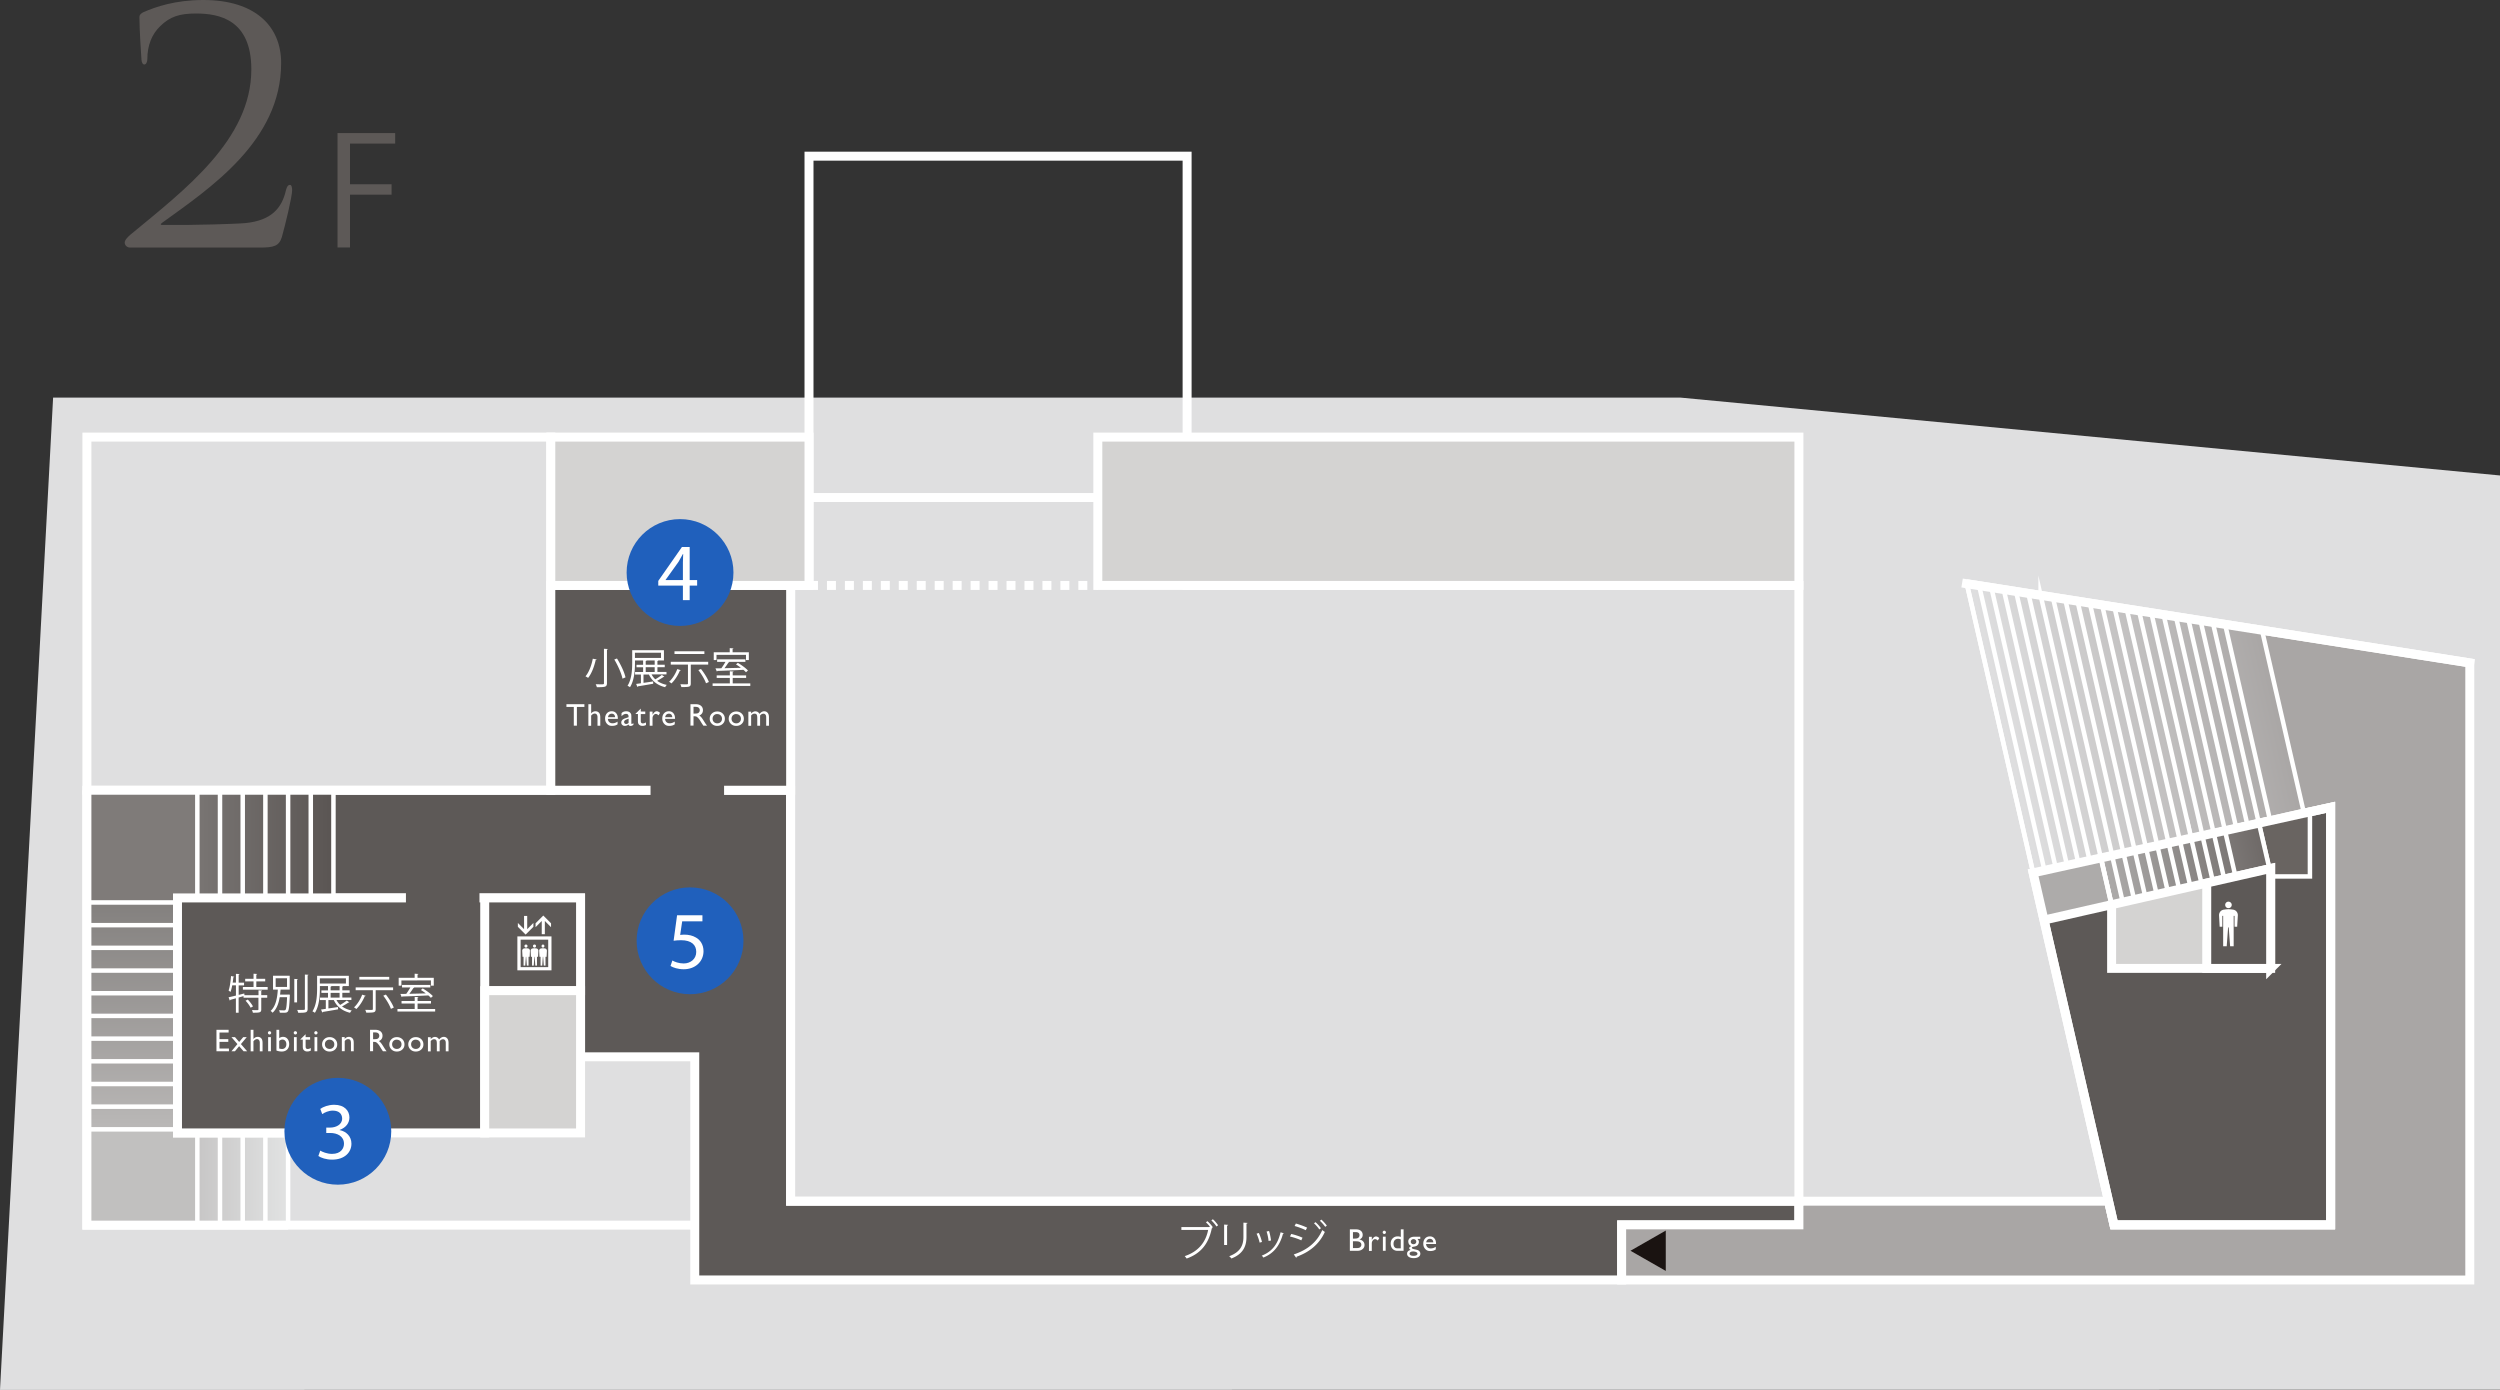 <svg xmlns="http://www.w3.org/2000/svg" viewBox="0 0 556.92 309.63"><rect x="0" y="0" width="556.92" height="309.63" fill="#333333" stroke="none"/><defs><linearGradient id="gradient01" x1="43.96" x2="63.83" y1="-2129.98" y2="-2129.98" gradientTransform="matrix(1 0 0 -1 0 -1867.65)" gradientUnits="userSpaceOnUse"><stop offset="0" stop-color="#c7c6c6"/><stop offset="1" stop-color="#e1e2e2"/></linearGradient><linearGradient id="gradient02" x1="29.45" x2="29.45" y1="-2119.23" y2="-2068.69" gradientTransform="matrix(1 0 0 -1 0 -1867.65)" gradientUnits="userSpaceOnUse"><stop offset="0" stop-color="#bab8b7"/><stop offset="1" stop-color="#83807e"/></linearGradient><linearGradient id="gradient03" x1="43.96" x2="74.29" y1="-2055.65" y2="-2055.65" gradientTransform="matrix(1 0 0 -1 0 -1867.65)" gradientUnits="userSpaceOnUse"><stop offset="0" stop-color="#797573"/><stop offset="1" stop-color="#5a5553"/></linearGradient><linearGradient id="gradient04" x1="469.23" x2="504.37" y1="-2064.13" y2="-2056.02" gradientTransform="matrix(1 0 0 -1 0 -1867.65)" gradientUnits="userSpaceOnUse"><stop offset="0" stop-color="#adabaa"/><stop offset="1" stop-color="#6e6967"/></linearGradient><linearGradient id="gradient05" x1="445.5" x2="505.75" y1="-2029.94" y2="-2016.03" gradientTransform="matrix(1 0 0 -1 0 -1867.65)" gradientUnits="userSpaceOnUse"><stop offset="0" stop-color="#dfdfe0"/><stop offset="1" stop-color="#a9a6a5"/></linearGradient><style>.cls-1{fill:#2060bc}.cls-12,.cls-4,.cls-6,.cls-9{stroke:#fff;stroke-miterlimit:10}.cls-12,.cls-6,.cls-9{stroke-width:2px}.cls-14{fill:#fff}.cls-4,.cls-9{fill:none}.cls-12{fill:#5d5957}.cls-6{fill:#d4d3d2}</style></defs><path d="M556.92 105.92v203.67L0 309.63 11.83 88.58h362.59l182.5 17.34Z" style="fill:#dfdfe0"/><path d="M64.18 252.38H39.54v-52.35h89.79v35.39h25.44v49.72h206.48v-12.28h39.49v-5.27H176.12v-91.54H19.36v96.87h44.82" class="cls-12"/><path d="m438.08 130.03 112.11 17.65v137.46H361.25v-12.28h39.49v-5.27h68.98l1.21 5.26h48.26v-93l-66.27 14.59" style="stroke-width:2px;stroke:#fff;stroke-miterlimit:10;fill:#a9a6a5"/><path d="M43.96 251.76h19.87v21.15H43.96v-21.15Z" style="fill:url(#gradient01)"/><path d="M19.36 251.58h24.6v21.33h-24.6v-21.33Z" style="fill:#c1c0bf"/><path d="M19.36 201.04h20.18v50.54H19.36v-50.54Z" style="fill:url(#gradient02)"/><path d="M19.36 175.98h24.6v25.06h-24.6v-25.06Z" style="fill:#7f7b79"/><path d="M43.96 175.98h30.33v24.05H43.96v-24.05Z" style="fill:url(#gradient03)"/><path d="M264.45 130.42V34.79h-84.23v95.63h-4.1v137.17h224.62V130.42H264.45Z" class="cls-9"/><path d="M180.22 130.42h64.34" style="stroke-dasharray:2 2;fill:none;stroke-width:2px;stroke:#fff;stroke-miterlimit:10"/><path d="M180.22 110.83h64.34" style="fill:#74c0b1;stroke-width:2px;stroke:#fff;stroke-miterlimit:10"/><path d="M519.19 233.08v-53.23l-66.27 14.59 18.01 78.41h48.26v-39.77Z" class="cls-12"/><path d="M19.36 97.37H122.7v78.67H19.36V97.37Z" class="cls-9"/><path d="M505.95 195.24h8.63V181.3l-11.48 1.62 2.85 12.32Z" style="fill:#696461;stroke:#fff;stroke-miterlimit:10"/><path d="m505.64 193.86-2.54-10.94-35.12 8.06 2.42 10.55 35.24-7.67Z" style="fill:url(#gradient04);stroke:#fff;stroke-miterlimit:10"/><path d="m455.34 205.27-2.42-10.83 15.06-3.46 2.42 10.55-15.06 3.74Z" style="fill:#adabaa;stroke:#fff;stroke-miterlimit:10"/><path d="M39.54 200.03v52.35h26.98" class="cls-9"/><path d="M59.12 272.92v-20.54m5.06 0v20.54m-10.11-20.54v20.54m-5.06-20.54v20.54m-5.05-20.54v20.54m15.16-72.89v-24.05m5.06 24.05v-24.05m5.05 24.05v-24.05m5.05 24.05v-24.05m-20.21 0v24.05m-5.06-24.05v24.05m-5.05-24.05v24.05m-24.6 46.5h20.18m0 5.05H19.36m20.18-10.1H19.36m20.18-5.06H19.36m20.18-5.05H19.36m20.18-5.06H19.36m20.18-5.05H19.36m20.18-5.05H19.36m20.18-5.06H19.36m20.18-5.05H19.36m20.18-5.06H19.36" class="cls-4"/><path d="m438.14 130.04 14.78 64.41 60.21-13.82-9.23-40.24-65.76-10.35Z" style="fill:url(#gradient05);stroke:#fff;stroke-miterlimit:10"/><path d="m492.94 138.67 10.16 44.25 2.51-.57-9.93-43.25-2.74-.43Zm-5.48-.86 10.62 46.27 2.51-.58-10.39-45.26-2.74-.43Zm-5.48-.87 11.08 48.29 2.51-.58-10.85-47.28-2.74-.43Zm-5.48-.86 11.55 50.3 2.51-.58-11.32-49.29-2.74-.43Zm-5.48-.86 12.01 52.31 2.51-.58-11.78-51.3-2.74-.43Zm-5.48-.87 12.47 54.33 2.51-.57-12.24-53.32-2.74-.44Zm-5.48-.86 12.93 56.34 2.51-.57-12.7-55.34-2.74-.43Zm-5.48-.86 13.4 58.35 2.51-.57-13.18-57.35-2.73-.43Zm-5.48-.86 13.86 60.37 2.51-.58-13.63-59.36-2.74-.43Zm-5.49-.86 14.33 62.38 2.51-.58-14.09-61.37-2.75-.43Zm-5.47-.87 14.78 64.4 2.51-.58-14.55-63.39-2.74-.43Z" class="cls-4"/><path d="M154.48 272.92H19.36v-96.87" class="cls-9"/><path d="M122.7 130.42h53.43v45.62H122.7v-45.62Zm-14.72 69.61h21.35v20.66h-21.35v-20.66Zm-68.44 0h68.44v52.35H39.54v-52.35Z" class="cls-12"/><path d="M107.98 220.69h21.35v31.69h-21.35v-31.69ZM244.56 97.37h156.18v33.05H244.56V97.37Z" class="cls-6"/><path d="m472.99 189.87 2.51-.57 2.42 10.54-2.5.57-2.42-10.54h-.01Zm-5.03 1.15 2.51-.57 2.42 10.55-2.51.57-2.42-10.55Zm10.05-2.31 2.51-.57 2.42 10.54-2.5.57-2.42-10.54h-.01Zm5.02-1.15 2.51-.57 2.42 10.54-2.5.57-2.42-10.54h-.01Zm5.01-1.15 2.51-.57 2.42 10.54-2.51.57-2.42-10.55Zm5.02-1.16 2.51-.57 2.42 10.54-2.5.57-2.42-10.54h-.01Z" class="cls-4"/><path d="m371.08 283.12-7.86-4.49 7.86-4.5v8.99Z" style="fill:#1a1311"/><path d="M505.83 215.73H470.4v-14.2l35.43-8.06v22.26Z" class="cls-6"/><path d="M491.59 215.73h14.24v-22.26l-14.24 3.24v19.02Z" class="cls-12"/><path d="M122.7 97.37h57.52v33.05H122.7V97.37Z" class="cls-6"/><path d="M58.39 220.64c0 .07-.07.11-.19.13v.92h1.33v.58H58.2v2.58c0 .37-.08.55-.36.65-.27.09-.73.1-1.51.1-.03-.17-.11-.42-.2-.59.34 0 .65.02.88.02.48 0 .56 0 .56-.19v-2.58h-3.32v-.36l-1.09.32v3.39h-.61v-3.22l-1.25.35c0 .08-.06.13-.12.15l-.26-.73c.44-.09 1.01-.23 1.64-.38v-2.28h-.83c-.1.56-.23 1.09-.39 1.48-.1-.09-.3-.24-.42-.32.28-.75.45-2.03.55-3.24l.72.17c-.03.06-.08.1-.2.1-.04.39-.09.8-.15 1.2h.72v-1.95l.8.05c0 .07-.07.11-.19.13v1.78h1.2v.61h-1.2v2.12c.41-.1.83-.21 1.25-.32l.04.39h3.13v-1.09l.8.05v-.02Zm-1.28-.77h2.52v.6h-5.52v-.6h2.37v-1.24h-1.86v-.58h1.86v-1.14l.8.06c0 .07-.06.11-.18.13v.95h1.98v.58H57.1v1.24h.01Zm-1.28 4.62c-.2-.44-.68-1.09-1.13-1.56l.5-.26c.45.46.94 1.09 1.15 1.53l-.51.29h-.01Zm8.28-2.94h.13l.33.03v.21c-.11 2.41-.21 3.27-.46 3.56-.21.23-.37.26-1.04.26-.23 0-.48 0-.74-.02-.02-.18-.08-.41-.17-.56.48.05.94.05 1.1.05.17 0 .25-.02.33-.1.18-.19.28-.92.36-2.84h-1.64c-.21 1.28-.64 2.62-1.59 3.47-.09-.13-.29-.31-.44-.41 1.23-1.07 1.51-3.16 1.61-4.75h-1.07v-3.08h3.72v3.08h-2.03c-.04.35-.07.73-.12 1.12h1.71v-.02Zm-2.7-3.62v1.93h2.53v-1.93h-2.53Zm4.15.14.8.05c0 .07-.06.11-.18.13v5.05h-.62v-5.23Zm2.35-.97.8.05c0 .08-.06.11-.18.13v7.47c0 .45-.13.65-.41.75-.3.11-.81.12-1.68.12-.04-.17-.14-.46-.24-.64h.93c.75 0 .79 0 .79-.24v-7.65h-.01Zm7.05 5.68c.21.4.49.77.82 1.08.51-.28 1.09-.68 1.47-.98l.56.41s-.1.07-.19.05c-.37.25-.94.6-1.43.86.6.43 1.33.74 2.17.91-.14.12-.31.36-.38.51-1.71-.41-2.96-1.39-3.61-2.83h-1.21v1.86c.67-.09 1.42-.21 2.14-.31l.02.51c-1.25.22-2.59.45-3.42.58 0 .08-.05.12-.11.13l-.27-.67c.3-.04.66-.09 1.06-.15v-1.95h-1.3v-.55h1.79v-1.06H71.6v-.55h1.47v-.96h-1.81v.5c0 1.61-.13 3.9-1.11 5.45-.12-.09-.4-.26-.55-.32.95-1.51 1.04-3.61 1.04-5.14v-2.78h7.07v2.28h-1.42.16c-.01.07-.07.11-.19.13v.82h1.63v.55h-1.63v1.06h2.02v.55h-3.32Zm-3.71-4.84v1.16h5.81v-1.16h-5.81Zm2.58 1.73c0 .07-.06.11-.18.13v.82h2v-.96h-1.97.15Zm-.18 1.51v1.06h2v-1.06h-2Zm7.82.65c-.03.07-.09.09-.21.09-.44 1.07-1.15 2.17-1.88 2.86-.12-.11-.36-.28-.52-.37.71-.64 1.41-1.73 1.82-2.83l.79.25Zm6.08-1.24h-3.86v4.19c0 .42-.1.61-.41.71-.32.09-.86.1-1.69.1-.05-.22-.13-.43-.23-.63.39 0 .77.02 1.05.02.61 0 .65 0 .65-.21v-4.19h-3.83v-.62h8.34v.62h-.02Zm-.84-2.98v.62h-6.66v-.62h6.66Zm.37 7.14c-.26-.8-.99-2.03-1.7-2.94l.58-.25c.71.89 1.47 2.1 1.76 2.9l-.64.29Zm5.94.02h3.92v.57h-8.4v-.57h3.84v-1.22h-2.93v-.56h2.93v-.92l.83.06c0 .07-.07.11-.19.12v.74h2.99v.56h-2.99v1.22Zm-3.6-6.36v1.16h-.61v-1.74h3.56v-.92l.83.06c0 .07-.07.11-.19.12v.74h3.62v1.74h-.64v-1.16H89.4h.02Zm6.56 3.88c-.14-.17-.34-.35-.56-.54-2.11.11-4.34.2-5.8.24-.02.08-.07.12-.13.13l-.3-.7c.38 0 .82 0 1.31-.02.31-.42.66-.97.92-1.43h-1.86v-.56h6.3v.56h-3.77l.18.07s-.09.08-.19.08c-.23.37-.57.86-.89 1.27 1.12-.03 2.41-.06 3.67-.09-.36-.28-.75-.54-1.1-.76l.41-.35c.81.48 1.79 1.19 2.26 1.71l-.44.39h-.01Zm-47.76 7.12h2.71v.61H48.9v1.46h1.96v.61H48.9v1.49H51v.61h-2.78v-4.78Zm5.95 1.63h.8l-1.3 1.55 1.39 1.6h-.8l-.99-1.13-.93 1.13h-.78l1.33-1.6-1.33-1.55h.79l.93 1.08.9-1.08h-.01Zm1.67-1.63h.62v2.05c.26-.32.58-.48.97-.48.21 0 .4.05.57.16s.29.25.37.44.12.46.12.83v1.8h-.62v-1.95c0-.2-.05-.4-.17-.56a.528.528 0 0 0-.45-.21c-.14 0-.27.04-.39.11s-.25.19-.4.35v2.26h-.62v-4.79Zm4.2.31c.1 0 .19.04.26.11.14.14.15.37 0 .51-.07.07-.16.11-.26.11s-.19-.04-.25-.11c-.07-.07-.11-.16-.11-.26s.04-.18.11-.26c.07-.07.16-.11.25-.11Zm-.31 1.32h.62v3.15h-.62v-3.15Zm1.85-1.63h.62v1.86c.27-.2.56-.29.86-.29.4 0 .73.15.98.45s.38.69.38 1.16c0 .51-.15.91-.45 1.21s-.71.45-1.21.45c-.2 0-.42-.02-.64-.07-.23-.04-.4-.1-.54-.16v-4.61Zm.62 2.46v1.71c.21.06.43.1.65.1.28 0 .5-.1.68-.29.17-.2.26-.45.26-.76s-.08-.57-.24-.76a.791.791 0 0 0-.64-.29c-.23 0-.47.1-.71.31v-.02Zm3.59-2.15c.1 0 .19.04.27.11.14.14.15.37 0 .51-.07.07-.17.11-.27.11s-.19-.04-.25-.11c-.07-.07-.11-.16-.11-.26s.04-.18.11-.26c.07-.07.16-.11.25-.11Zm-.31 1.32h.62v3.15h-.62v-3.15Zm1.43.5 1.17-1.15v.65h1v.56h-1v1.54c0 .36.15.54.45.54.22 0 .46-.07.71-.22v.58c-.24.13-.5.2-.79.2s-.52-.08-.71-.25a.797.797 0 0 1-.15-.17.771.771 0 0 1-.1-.25c-.03-.1-.04-.29-.04-.58v-1.4h-.55v-.06h.01Zm3.46-1.82c.1 0 .19.04.26.11.14.14.15.37 0 .51-.07.07-.16.11-.26.11s-.19-.04-.25-.11c-.07-.07-.11-.16-.11-.26s.04-.18.11-.26c.07-.07.16-.11.25-.11Zm-.31 1.32h.62v3.15h-.62v-3.15Zm3.38 0c.48 0 .88.16 1.2.46.32.31.48.7.48 1.17s-.16.83-.48 1.13-.73.45-1.22.45-.87-.15-1.19-.46c-.32-.31-.48-.69-.48-1.14s.16-.85.48-1.15c.32-.31.72-.46 1.21-.46Zm-.03.56c-.3 0-.54.1-.74.29s-.29.45-.29.75.1.55.29.74c.2.19.45.29.76.29s.56-.1.75-.29c.2-.19.29-.44.29-.74s-.1-.55-.31-.74c-.2-.2-.46-.29-.77-.29h.02Zm3.37-.56v.4c.28-.31.59-.46.95-.46.2 0 .38.05.55.15.17.1.3.24.39.42s.13.46.13.84v1.8h-.62v-1.8c0-.32-.05-.55-.15-.69s-.26-.21-.49-.21c-.29 0-.54.15-.75.44v2.25h-.64v-3.15h.64Zm5.65 3.16v-4.79h1.2c.48 0 .87.12 1.15.36s.43.56.43.97c0 .28-.07.52-.21.72s-.34.36-.6.46c.15.1.3.24.45.41.15.17.35.48.62.91.17.27.3.48.4.61l.25.34h-.82l-.21-.32-.04-.06-.13-.19-.21-.35-.23-.37c-.14-.2-.27-.35-.39-.47s-.22-.2-.32-.25c-.09-.05-.25-.08-.48-.08h-.18v2.08h-.69v.02h.01Zm.89-4.21h-.21v1.51h.26c.35 0 .58-.03.71-.09s.23-.15.3-.27c.07-.12.11-.26.11-.41s-.04-.29-.12-.41c-.08-.12-.19-.21-.34-.26s-.39-.08-.72-.08Zm5.1 1.05c.48 0 .88.16 1.2.46.32.31.48.7.48 1.17s-.16.83-.48 1.13-.73.45-1.22.45-.87-.15-1.19-.46c-.32-.31-.48-.69-.48-1.14s.16-.85.48-1.15c.32-.31.72-.46 1.21-.46Zm-.04.56c-.3 0-.54.1-.74.29-.19.2-.29.45-.29.75s.1.55.29.74c.2.19.45.29.76.29s.56-.1.75-.29c.19-.19.29-.44.29-.74s-.1-.55-.3-.74-.46-.29-.77-.29Zm4.26-.56c.48 0 .88.16 1.2.46.32.31.48.7.48 1.17s-.16.83-.48 1.13-.73.45-1.22.45-.87-.15-1.19-.46c-.32-.31-.48-.69-.48-1.14s.16-.85.48-1.15c.32-.31.72-.46 1.21-.46Zm-.03.56c-.3 0-.54.1-.74.29-.19.2-.29.45-.29.75s.1.55.29.74c.2.19.45.29.76.29s.56-.1.75-.29c.2-.19.29-.44.29-.74s-.1-.55-.3-.74c-.2-.2-.46-.29-.77-.29Zm5.33.31v2.29h-.63v-1.75c0-.35-.05-.59-.14-.73s-.26-.21-.49-.21a.74.74 0 0 0-.36.09c-.11.06-.23.16-.37.32v2.29h-.62v-3.15h.62v.41c.32-.32.63-.48.93-.48.4 0 .71.19.93.57.33-.38.68-.58 1.05-.58.31 0 .56.11.76.34.2.22.3.57.3 1.02v1.86h-.62v-1.87c0-.26-.05-.46-.16-.6a.546.546 0 0 0-.46-.21c-.26 0-.5.13-.72.39h-.02Zm34.97-84.99c-.02.07-.08.11-.21.11-.27 1.22-.83 2.93-1.69 3.98-.15-.1-.42-.26-.59-.34.86-1.01 1.39-2.65 1.63-3.93l.86.17Zm1.64-2.39.86.05c0 .08-.07.12-.2.13v7.46c0 .49-.13.68-.45.8-.34.1-.92.12-1.8.12-.05-.19-.16-.49-.27-.66.42 0 .82.02 1.12.02.66 0 .73 0 .73-.26v-7.65h.01Zm4.12 6.65c-.23-1.12-1-2.9-1.83-4.26l.6-.23c.84 1.34 1.66 3.08 1.9 4.21l-.66.28Zm6.48-.93c.21.4.49.77.82 1.08.51-.28 1.09-.68 1.47-.98l.56.41s-.1.07-.19.05c-.37.25-.94.6-1.43.86.6.43 1.33.74 2.17.91-.14.12-.31.36-.38.51-1.71-.41-2.96-1.39-3.61-2.83h-1.21v1.86c.67-.09 1.42-.21 2.14-.31l.02.51c-1.25.22-2.59.45-3.42.58 0 .08-.05.12-.11.13l-.27-.67c.3-.04.66-.09 1.06-.15v-1.95h-1.3v-.55h1.79v-1.06h-1.47v-.55h1.47v-.96h-1.81v.5c0 1.61-.13 3.9-1.11 5.45-.12-.09-.4-.26-.55-.32.95-1.51 1.04-3.61 1.04-5.14v-2.78h7.07v2.28h-1.42.16c0 .07-.07.11-.19.13v.82h1.63v.55h-1.63v1.06h2.02v.55h-3.32Zm-3.71-4.84v1.16h5.81v-1.16h-5.81Zm2.58 1.73c0 .07-.06.11-.18.13v.82h2v-.96h-1.97.15Zm-.18 1.5v1.06h2v-1.06h-2Zm7.82.66c-.03.07-.09.09-.21.09-.44 1.07-1.15 2.17-1.88 2.86-.12-.11-.36-.28-.52-.37.71-.64 1.41-1.73 1.82-2.83l.79.25Zm6.08-1.24h-3.86v4.19c0 .42-.1.61-.41.71-.32.09-.86.1-1.69.1-.05-.22-.13-.43-.23-.63.39 0 .77.02 1.05.02.61 0 .65 0 .65-.21v-4.19h-3.83v-.62h8.34v.62h-.02Zm-.83-2.98v.62h-6.66v-.62h6.66Zm.36 7.14c-.26-.8-.99-2.03-1.7-2.94l.58-.25c.71.89 1.47 2.1 1.76 2.9l-.64.29Zm5.95.02h3.92v.57h-8.4v-.57h3.84v-1.22h-2.93v-.56h2.93v-.92l.83.06c0 .07-.07.11-.19.12v.74h2.99v.56h-2.99v1.22Zm-3.61-6.36v1.16H159v-1.74h3.56v-.92l.83.06c0 .07-.07.11-.19.12v.74h3.62v1.74h-.64v-1.16h-6.59.02Zm6.56 3.88c-.14-.17-.34-.35-.56-.54-2.11.11-4.34.2-5.8.24-.02.08-.07.12-.13.13l-.3-.7c.38 0 .82 0 1.31-.02.31-.42.66-.97.92-1.43h-1.86v-.56h6.3v.56h-3.77l.18.07s-.09.08-.19.08c-.23.37-.57.86-.89 1.27 1.12-.03 2.41-.06 3.67-.09-.36-.28-.75-.54-1.1-.76l.41-.35c.81.48 1.79 1.19 2.26 1.71l-.44.39Zm-39.99 7.11h4v.61h-1.67v4.18h-.69v-4.18h-1.64v-.61Zm4.89.01h.62v2.05c.26-.32.58-.48.97-.48.21 0 .4.05.57.16.17.11.29.25.37.44s.12.46.12.83v1.8h-.62v-1.95c0-.2-.05-.4-.17-.56a.528.528 0 0 0-.45-.21c-.14 0-.27.04-.39.11s-.25.19-.4.35v2.26h-.62v-4.79Zm6.56 3.26h-2.22c.02.3.12.54.3.72.19.18.43.27.72.27.41 0 .79-.13 1.14-.38v.61c-.19.13-.38.22-.57.27s-.41.08-.66.08c-.35 0-.63-.07-.84-.22-.21-.14-.39-.34-.52-.58s-.19-.52-.19-.84c0-.48.14-.87.41-1.17s.62-.45 1.06-.45.75.15 1 .44.37.68.37 1.18v.08Zm-2.2-.37h1.59c-.02-.25-.09-.44-.22-.58-.13-.13-.31-.2-.53-.2s-.41.07-.55.2c-.14.13-.24.33-.28.58Zm5.21 0v1.34c0 .11.04.16.11.16s.19-.06.35-.17v.38c-.14.09-.26.15-.34.19-.09.03-.18.05-.27.05-.27 0-.43-.11-.47-.32-.27.21-.55.31-.85.31-.22 0-.4-.07-.55-.22a.703.703 0 0 1-.22-.55c0-.2.07-.38.21-.53.14-.16.35-.28.61-.37l.8-.27v-.17c0-.38-.19-.57-.57-.57-.34 0-.67.18-.99.53v-.68c.24-.29.59-.43 1.05-.43.34 0 .61.09.82.27.07.06.13.13.19.23.05.09.09.19.11.28 0 .1.02.28.02.54h-.01Zm-.61 1.27v-.94l-.42.16c-.21.08-.36.17-.45.26-.09.08-.13.19-.13.32s.04.24.13.32c.08.08.19.12.32.12.2 0 .38-.08.55-.24Zm1.54-2.03 1.17-1.15v.65h1v.56h-1v1.54c0 .36.15.54.45.54.22 0 .46-.07.71-.22v.58c-.24.13-.5.2-.79.2s-.52-.08-.71-.25a.797.797 0 0 1-.15-.17.771.771 0 0 1-.1-.25c-.03-.1-.04-.29-.04-.58v-1.4h-.55V159Zm3.79-.5v.72l.03-.05c.3-.49.6-.73.9-.73.24 0 .48.12.74.36l-.33.55c-.22-.21-.42-.31-.6-.31-.2 0-.38.1-.52.29-.15.19-.22.42-.22.68v1.65h-.63v-3.15h.63Zm5.01 1.63h-2.22c.02.3.12.54.3.72.19.18.43.27.72.27.41 0 .79-.13 1.14-.38v.61c-.19.13-.38.22-.57.27s-.41.08-.66.08c-.35 0-.63-.07-.84-.22-.21-.14-.39-.34-.52-.58s-.19-.52-.19-.84c0-.48.13-.87.41-1.17.27-.3.63-.45 1.06-.45s.75.15 1 .44c.25.29.37.68.37 1.18v.08Zm-2.2-.37h1.59c-.02-.25-.09-.44-.22-.58-.13-.13-.31-.2-.53-.2s-.41.07-.55.2c-.14.13-.24.33-.28.58Zm5.64 1.9v-4.79h1.2c.48 0 .87.12 1.15.36s.43.56.43.97c0 .28-.07.52-.21.72s-.34.36-.6.46c.15.1.3.24.45.41s.35.48.62.91c.17.27.3.48.4.61l.25.34h-.82l-.21-.32-.04-.06-.13-.19-.21-.35-.23-.37c-.14-.2-.27-.35-.39-.47s-.22-.2-.32-.25c-.09-.05-.25-.08-.48-.08h-.18v2.08h-.69v.02h.01Zm.89-4.21h-.21v1.51h.26c.35 0 .58-.03.72-.09.13-.06.23-.15.3-.27.07-.12.11-.26.11-.41s-.04-.29-.12-.41a.68.68 0 0 0-.34-.26c-.15-.05-.39-.08-.72-.08Zm5.1 1.04c.48 0 .88.16 1.19.46.32.31.48.7.48 1.17s-.16.83-.48 1.13c-.32.3-.73.45-1.22.45s-.87-.15-1.19-.46c-.32-.31-.48-.69-.48-1.14s.16-.85.48-1.15c.32-.31.72-.46 1.21-.46Zm-.03.57c-.3 0-.55.1-.74.29-.19.2-.29.45-.29.75s.1.55.29.74c.2.19.45.29.76.29s.56-.1.75-.29c.2-.19.29-.44.29-.74s-.1-.55-.3-.74c-.2-.2-.46-.29-.77-.29h.01Zm4.25-.57c.48 0 .88.16 1.2.46.32.31.48.7.48 1.17s-.16.83-.48 1.13c-.32.3-.73.45-1.22.45s-.87-.15-1.19-.46c-.32-.31-.48-.69-.48-1.14s.16-.85.48-1.15.72-.46 1.21-.46Zm-.03.57c-.3 0-.54.1-.74.29-.19.2-.29.45-.29.75s.1.55.29.74c.2.19.45.29.76.29s.56-.1.75-.29c.2-.19.29-.44.29-.74s-.1-.55-.31-.74c-.2-.2-.46-.29-.77-.29h.02Zm5.33.31v2.29h-.63v-1.75c0-.35-.05-.59-.14-.73s-.26-.21-.49-.21a.74.74 0 0 0-.36.09c-.11.06-.23.16-.37.32v2.29h-.62v-3.15h.62v.41c.32-.32.63-.48.93-.48.4 0 .71.19.93.57.33-.38.68-.58 1.05-.58.31 0 .56.11.76.34.2.22.3.57.3 1.02v1.86h-.62v-1.87c0-.26-.05-.46-.16-.6a.546.546 0 0 0-.46-.21c-.26 0-.5.13-.72.39h-.02Zm100.23 113.91c-.27-.35-.63-.74-.91-.99l.33-.26c.42.36.94.94 1.2 1.35l-.18.13.08.04s-.08.08-.13.1c-.72 3.53-2.55 5.63-5.6 6.71-.11-.17-.3-.41-.43-.54 2.94-.97 4.68-3.02 5.22-5.84h-5.96v-.64h6.2l.12-.08.07.03h-.01Zm1.43-.06c-.23-.4-.76-1.02-1.14-1.35l.34-.27c.43.36.9.94 1.17 1.35l-.37.27Zm1.71 4.12v-4.55l.89.06c0 .08-.07.15-.23.17v4.32h-.66Zm5.21-4.92c0 .09-.08.14-.23.16v2.97c0 1.96-.67 3.76-3.36 4.8-.09-.14-.33-.38-.49-.51 2.59-.96 3.17-2.56 3.17-4.29v-3.19l.9.06Zm2.52 2.24c.28.57.59 1.47.7 2.01l-.52.14c-.11-.54-.4-1.39-.68-1.99l.51-.16h-.01Zm5.59.07c-.02.08-.11.1-.2.09-.73 2.73-2.11 4.41-4.37 5.32-.08-.11-.24-.33-.37-.43 2.24-.88 3.52-2.41 4.2-5.2l.73.22Zm-3.31-.51c.2.63.37 1.53.44 2.12l-.55.1c-.05-.6-.23-1.46-.44-2.1l.55-.12Zm4.94.66c.84.19 1.89.54 2.52.84l-.28.59c-.62-.3-1.69-.67-2.52-.86l.28-.57Zm.56 4.57c3-1.01 5.13-2.66 6.36-5.44.14.12.42.33.57.42-1.25 2.76-3.47 4.52-6.29 5.52.03.08-.03.2-.1.23l-.53-.73Zm.47-6.89c.84.23 1.87.6 2.51.92l-.31.57c-.66-.34-1.64-.71-2.48-.94l.28-.54Zm4.38-.31c.38.33.92.91 1.21 1.36l-.36.27c-.26-.4-.8-1.03-1.19-1.37l.34-.26Zm1.3-.57c.38.33.92.92 1.22 1.35l-.36.27c-.28-.41-.8-1.01-1.19-1.35l.34-.27h-.01Zm7.97 6.96h-1.62v-4.79h1.25c.4 0 .7.05.93.16.22.11.39.25.51.44s.17.4.17.65c0 .47-.24.81-.73 1.01.35.07.63.21.83.43.21.22.31.49.31.8 0 .24-.06.46-.19.65s-.31.35-.55.47-.55.18-.91.18Zm-.34-4.17h-.59v1.44h.45c.37 0 .63-.07.78-.21.15-.14.23-.34.23-.54 0-.46-.29-.69-.88-.69Zm.05 2.04h-.64v1.52h.67c.37 0 .63-.03.76-.09s.24-.15.32-.27c.08-.12.12-.26.12-.4s-.04-.28-.13-.4a.718.718 0 0 0-.37-.27c-.16-.06-.41-.09-.75-.09h.02Zm3.56-1.01v.72l.03-.05c.3-.49.6-.73.9-.73.24 0 .48.12.74.36l-.33.55c-.22-.21-.42-.31-.6-.31-.2 0-.37.1-.52.29s-.22.42-.22.68v1.65h-.63v-3.15h.63Zm2.78-1.34c.1 0 .19.04.26.11.14.14.15.37 0 .51-.07.07-.16.11-.26.11s-.19-.04-.25-.11c-.07-.07-.11-.16-.11-.26s.04-.18.11-.26c.07-.07.16-.11.25-.11Zm-.31 1.33h.62v3.15h-.62v-3.15Zm3.98-1.64h.63v4.79h-1.33c-.47 0-.84-.15-1.12-.44s-.42-.69-.42-1.19c0-.46.15-.85.44-1.14.29-.3.66-.45 1.12-.45.21 0 .44.04.69.13v-1.7h-.01Zm0 4.26v-2c-.19-.1-.39-.15-.59-.15-.31 0-.56.1-.74.3-.19.2-.28.48-.28.82 0 .32.08.57.24.75.1.11.2.18.31.21.11.04.3.05.58.05h.48v.02Zm1.67-1.52c0-.34.12-.6.37-.8.25-.19.58-.29 1.01-.29h1.3v.49h-.64c.12.13.21.24.26.34s.07.22.07.35c0 .16-.05.33-.14.49-.09.16-.21.28-.36.36s-.39.15-.72.2c-.24.03-.35.12-.35.24 0 .07.04.13.13.18s.25.1.48.15c.39.08.64.15.75.2.11.05.21.12.3.21.15.15.23.34.23.57 0 .3-.13.54-.4.72s-.62.27-1.07.27-.81-.09-1.08-.27-.4-.42-.4-.72c0-.43.26-.7.79-.83-.21-.13-.32-.27-.32-.4 0-.1.05-.19.14-.27.1-.09.23-.15.36-.18-.46-.21-.69-.54-.69-1h-.02Zm1.02 2.2c-.21 0-.38.04-.52.13-.13.09-.2.2-.2.34 0 .32.29.49.88.49.28 0 .49-.04.64-.12.15-.08.23-.2.23-.35s-.1-.26-.29-.36c-.19-.09-.44-.14-.74-.14Zm.15-2.76c-.17 0-.31.06-.43.17-.12.11-.18.25-.18.41s.06.3.17.4c.12.11.27.16.44.16s.32-.05.44-.16.18-.24.18-.41-.06-.3-.18-.41a.61.61 0 0 0-.45-.16Zm5.02 1.09h-2.22c.02.3.12.54.3.72.19.18.43.27.72.27.41 0 .79-.13 1.14-.38v.61c-.19.13-.38.22-.57.27s-.41.08-.66.08c-.35 0-.63-.07-.84-.22-.21-.14-.39-.34-.52-.58-.13-.24-.19-.52-.19-.84 0-.48.14-.87.41-1.17.27-.3.62-.45 1.06-.45s.75.15 1 .44.37.68.37 1.18v.08Zm-2.2-.37h1.59c-.02-.25-.09-.44-.22-.58-.13-.13-.31-.2-.53-.2s-.41.07-.55.2c-.14.13-.24.33-.28.58h-.01Zm-202.45-68.15v7.56h7.6v-7.56h-7.6Zm6.87 6.84h-6.14v-6.11h6.14v6.11Zm-3.3-8.98v-.86l-1.38 1.38v-2.94h-.7v2.94l-1.38-1.38v.86l1.73 1.73 1.73-1.73Zm1.86-1.3v2.94h.69v-2.94l1.38 1.39v-.87l-1.73-1.73-1.72 1.73v.87l1.38-1.39Z" class="cls-14"/><path d="M116.39 213.14h.24v1.96h.38l.14-1.96h.07l.14 1.96h.38v-1.96h.24l.07-1.31a.516.516 0 0 0-.44-.55c-.28-.04-.56-.04-.84 0-.27.04-.46.28-.44.55l.07 1.31h-.01Zm.78-2.04c.19 0 .34-.16.34-.35s-.15-.34-.34-.34-.34.15-.34.34.16.35.34.35Zm1.11 2.04h.24v1.96h.38l.14-1.96h.07l.14 1.96h.37v-1.96h.24l.07-1.31a.516.516 0 0 0-.44-.55c-.28-.04-.56-.04-.84 0-.27.04-.46.28-.44.55l.07 1.31Zm.79-2.04c.19 0 .34-.16.34-.35s-.15-.34-.34-.34-.34.15-.34.34.16.35.34.35Zm1.11 2.04h.24v1.96h.37l.14-1.96h.07l.14 1.96h.38v-1.96h.24l.07-1.31a.516.516 0 0 0-.44-.55c-.28-.04-.56-.04-.84 0-.27.04-.46.28-.44.55l.07 1.31Zm.78-2.04c.19 0 .33-.18.32-.37a.344.344 0 0 0-.32-.32c-.19 0-.33.18-.32.37 0 .17.15.31.32.32Z" class="cls-14"/><path d="M90.43 197.69h16.38v4.68H90.43v-4.68Zm54.49-23.98h16.38v4.68h-16.38v-4.68ZM28.85 55.13c-.53 0-1.07-.5-1.07-1.09s.77-1.35 1.38-1.85c12-9.92 26.83-21.1 26.83-36.74 0-11.1-7.19-12.44-12.31-12.44-3.67 0-5.81.67-8.03 2.86-1.84 1.77-2.83 4.29-2.83 7.32 0 .67-.3 1.18-.69 1.18-.3 0-.54-.34-.61-1.01-.08-.67-.46-7.06-.46-9.5 0-.42.08-.67.77-1.09C34.66 1.51 39.09 0 45.28 0c11.54 0 17.35 5.8 17.35 14.04 0 17.4-15.9 27.91-26.6 35.65-.38.34-.23.42.15.42h5.5c1.3 0 10.32-.17 13.07-.42 5.58-.59 8.03-3.19 8.95-7.32.23-.84.46-1.18.92-1.18.38 0 .46.76.46 1.18 0 1.43-1.53 7.74-2.29 10.43-.61 2.02-1.76 2.35-4.97 2.35H28.85v-.02Zm46.34 0V29.65h12.84v2.34H77.97v9.06h9.26v2.31h-9.26v11.77h-2.78Z" style="fill:#5d5957"/><path d="m455.52 204.92 14.88-3.39m48.79 31.55v-53.23l-66.27 14.59 18.01 78.41h48.26v-39.77Z" class="cls-9"/><path d="m550.19 147.68-112.11-17.65" style="stroke-linecap:square;fill:#d4d3d2;stroke-width:2px;stroke:#fff;stroke-miterlimit:10"/><path d="M496.42 202.31c.42 0 .75-.31.75-.73 0-.39-.34-.73-.75-.73s-.73.34-.73.73c0 .43.33.73.73.73m1.12.34c-.37-.06-.73-.11-1.12-.11s-.73.06-1.1.11c-.59.11-1.01.64-.99 1.26l.14 2.53h.59v-2.41h.19v6.77h.79l.31-4.21h.14l.31 4.21h.79v-6.77h.2v2.41h.58l.15-2.53c.02-.62-.4-1.15-.99-1.26" class="cls-14"/><circle cx="75.26" cy="252.01" r="11.9" class="cls-1"/><path d="M71.34 256.32c.45.28 1.5.73 2.62.73 2.04 0 2.68-1.3 2.67-2.29-.02-1.66-1.52-2.37-3.06-2.37h-.89v-1.2h.9c1.16 0 2.64-.6 2.64-2 0-.95-.6-1.78-2.08-1.78-.94 0-1.85.42-2.36.78l-.43-1.16c.62-.46 1.82-.92 3.09-.92 2.34 0 3.4 1.38 3.4 2.82 0 1.22-.74 2.26-2.18 2.78v.04c1.46.28 2.63 1.38 2.63 3.03 0 1.89-1.48 3.55-4.31 3.55-1.33 0-2.49-.41-3.06-.81l.43-1.22v.02h-.01Z" class="cls-14"/><circle cx="151.49" cy="127.54" r="11.9" class="cls-1"/><path d="M152.13 133.68v-3.23h-5.49v-1.04l5.27-7.55h1.73v7.36h1.66v1.24h-1.66v3.23h-1.51Zm0-4.46v-3.96c0-.62.02-1.23.06-1.85h-.06c-.37.7-.66 1.2-.98 1.75l-2.88 4.02v.04h3.87Z" class="cls-14"/><circle cx="153.72" cy="209.58" r="11.9" class="cls-1"/><path d="M156.47 205.24h-4.5l-.45 3.04c.27-.04.52-.07.96-.07.92 0 1.82.2 2.55.64.92.51 1.69 1.54 1.69 3.04 0 2.31-1.83 4.03-4.4 4.03-1.3 0-2.38-.37-2.95-.73l.41-1.22c.48.29 1.45.66 2.53.66 1.5 0 2.8-.99 2.79-2.58 0-1.52-1.03-2.6-3.39-2.6-.69 0-1.21.06-1.65.12l.77-5.68h5.65v1.34h-.01Z" class="cls-14"/></svg>
